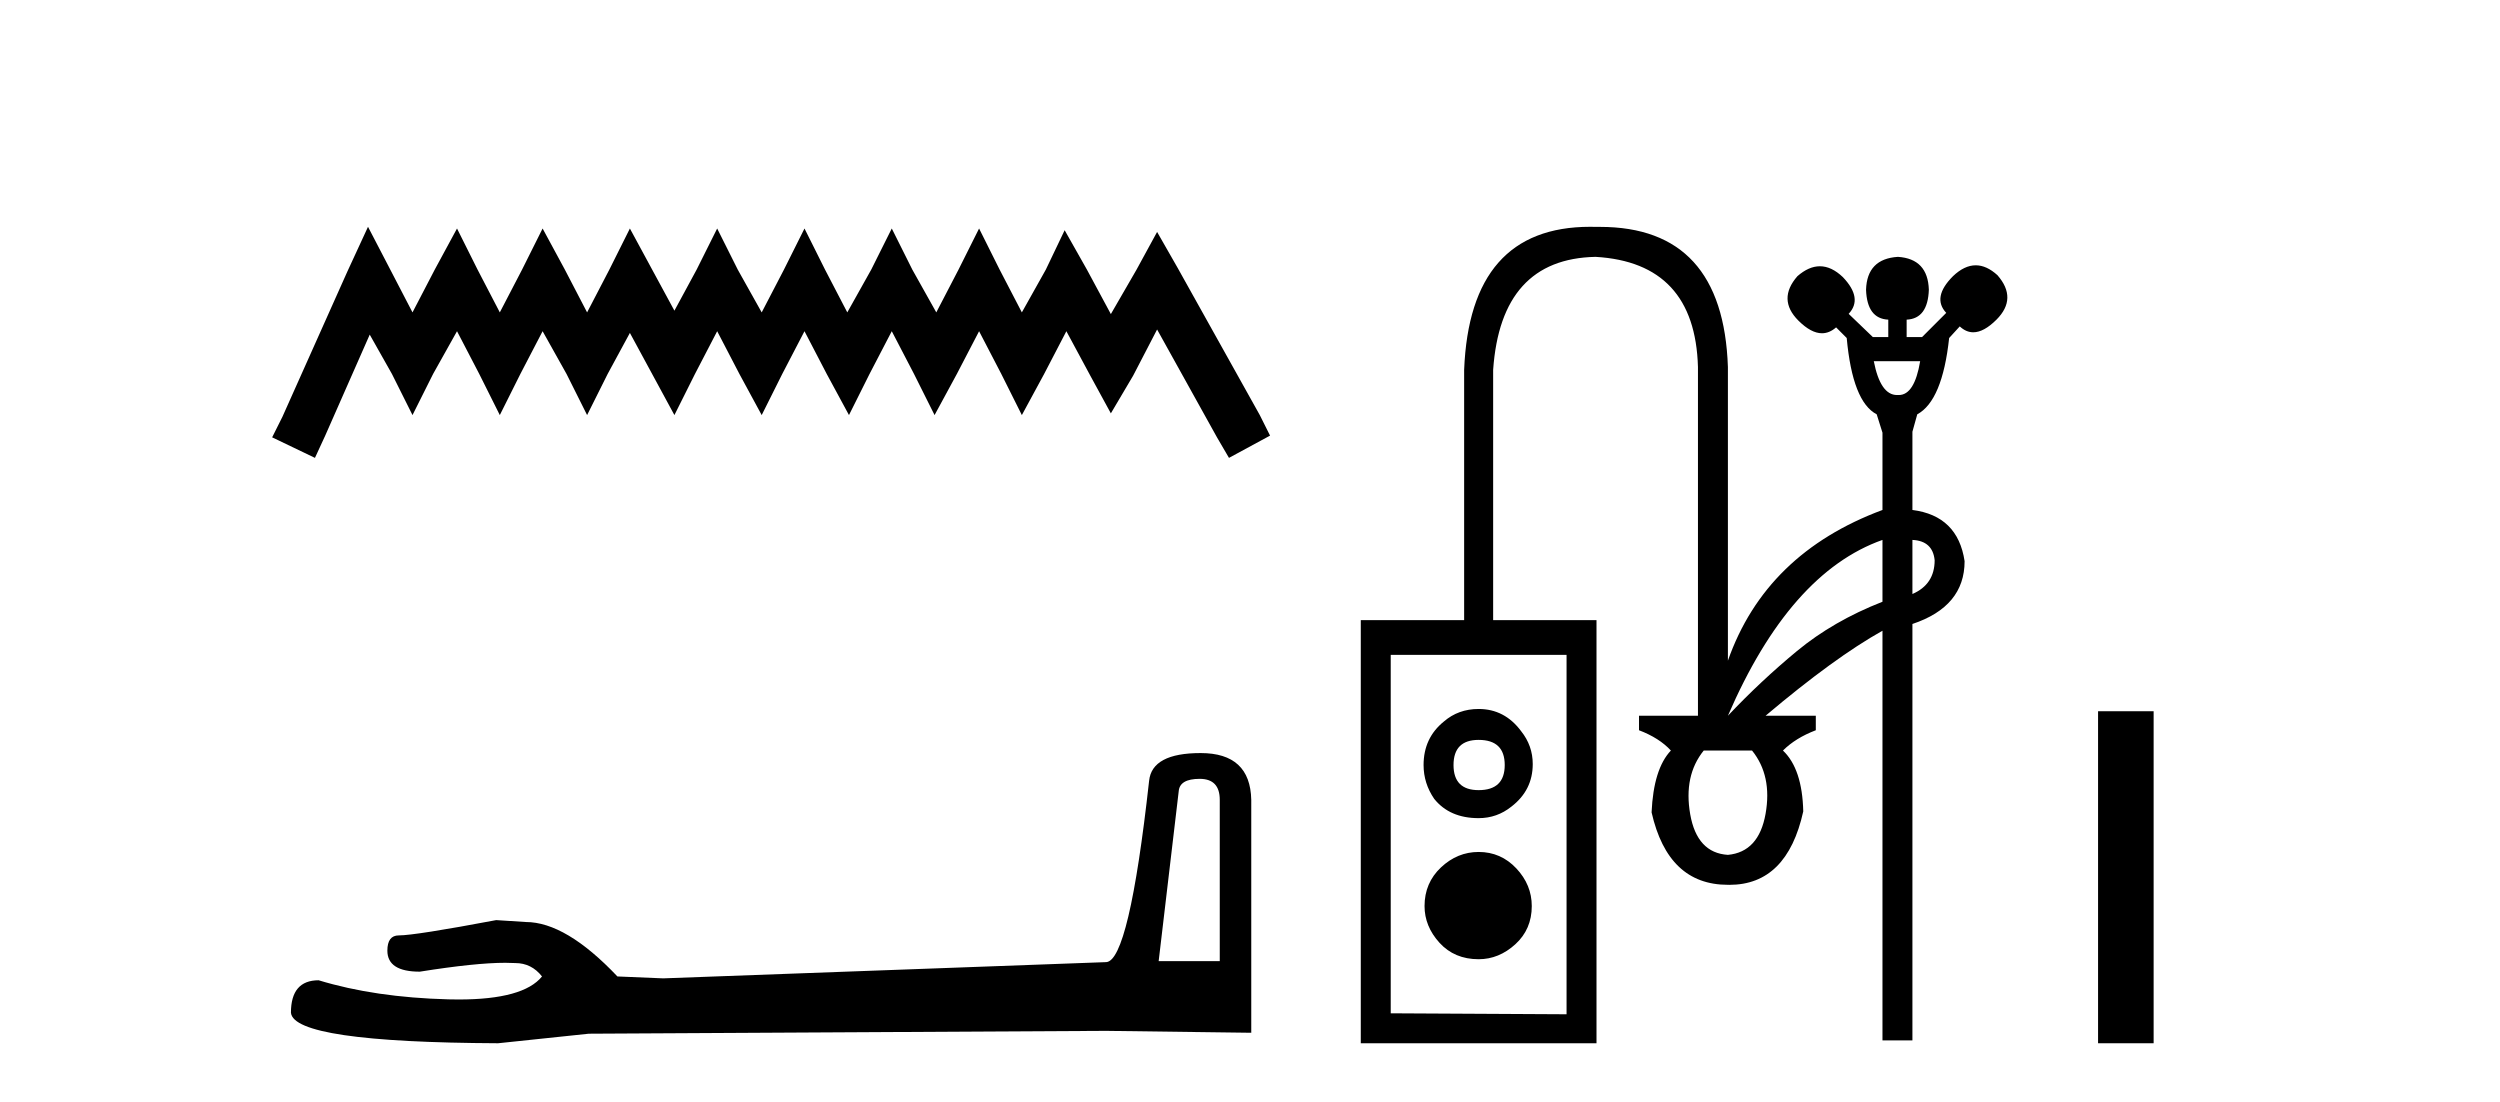 <?xml version='1.0' encoding='UTF-8' standalone='yes'?><svg xmlns='http://www.w3.org/2000/svg' xmlns:xlink='http://www.w3.org/1999/xlink' width='93.0' height='41.0' ><path d='M 13.69 8.437 L 12.926 10.092 L 10.506 15.505 L 10.124 16.269 L 11.716 17.033 L 12.098 16.205 L 13.754 12.448 L 14.581 13.913 L 15.345 15.441 L 16.11 13.913 L 17.001 12.321 L 17.829 13.913 L 18.593 15.441 L 19.357 13.913 L 20.185 12.321 L 21.076 13.913 L 21.84 15.441 L 22.604 13.913 L 23.432 12.385 L 24.26 13.913 L 25.088 15.441 L 25.852 13.913 L 26.679 12.321 L 27.507 13.913 L 28.335 15.441 L 29.099 13.913 L 29.927 12.321 L 30.755 13.913 L 31.582 15.441 L 32.346 13.913 L 33.174 12.321 L 34.002 13.913 L 34.766 15.441 L 35.594 13.913 L 36.422 12.321 L 37.249 13.913 L 38.013 15.441 L 38.841 13.913 L 39.669 12.321 L 40.56 13.976 L 41.324 15.377 L 42.152 13.976 L 43.044 12.257 L 45.272 16.269 L 45.718 17.033 L 47.246 16.205 L 46.864 15.441 L 43.808 9.965 L 43.044 8.628 L 42.28 10.029 L 41.324 11.684 L 40.433 10.029 L 39.605 8.564 L 38.905 10.029 L 38.013 11.621 L 37.186 10.029 L 36.422 8.5 L 35.657 10.029 L 34.83 11.621 L 33.938 10.029 L 33.174 8.5 L 32.41 10.029 L 31.519 11.621 L 30.691 10.029 L 29.927 8.5 L 29.163 10.029 L 28.335 11.621 L 27.444 10.029 L 26.679 8.5 L 25.915 10.029 L 25.088 11.557 L 24.26 10.029 L 23.432 8.5 L 22.668 10.029 L 21.84 11.621 L 21.012 10.029 L 20.185 8.5 L 19.421 10.029 L 18.593 11.621 L 17.765 10.029 L 17.001 8.5 L 16.173 10.029 L 15.345 11.621 L 14.518 10.029 L 13.69 8.437 Z' style='fill:#000000;stroke:none' /><path d='M 44.629 28.973 Q 45.375 28.973 45.375 29.754 L 45.375 35.755 L 43.102 35.755 L 43.848 29.435 Q 43.884 28.973 44.629 28.973 ZM 44.665 28.014 Q 42.854 28.014 42.747 29.044 Q 42.002 35.755 41.149 35.791 L 24.672 36.395 L 22.968 36.324 Q 21.05 34.299 19.559 34.299 Q 19.026 34.264 18.458 34.228 Q 15.44 34.797 14.836 34.797 Q 14.41 34.797 14.41 35.365 Q 14.41 36.146 15.617 36.146 Q 17.691 35.816 18.798 35.816 Q 18.999 35.816 19.168 35.826 Q 19.772 35.826 20.163 36.324 Q 19.47 37.181 17.063 37.181 Q 16.878 37.181 16.683 37.176 Q 13.948 37.105 11.853 36.466 Q 10.823 36.466 10.823 37.673 Q 10.93 38.774 18.529 38.809 L 21.903 38.454 L 41.149 38.348 L 46.547 38.419 L 46.547 29.754 Q 46.511 28.014 44.665 28.014 Z' style='fill:#000000;stroke:none' /><path d='M 71.43 13.436 C 71.29 14.275 71.025 14.695 70.636 14.695 C 70.625 14.695 70.614 14.695 70.603 14.694 C 70.592 14.695 70.58 14.695 70.569 14.695 C 70.156 14.695 69.868 14.275 69.705 13.436 ZM 71.142 20.085 C 71.645 20.109 71.921 20.36 71.969 20.84 C 71.969 21.439 71.693 21.858 71.142 22.097 L 71.142 20.085 ZM 70.028 20.085 L 70.028 22.385 C 68.806 22.864 67.746 23.475 66.848 24.218 C 65.949 24.961 65.092 25.763 64.278 26.626 C 65.811 23.08 67.728 20.9 70.028 20.085 ZM 55.005 27.524 C 55.652 27.524 55.976 27.836 55.976 28.459 C 55.976 29.082 55.652 29.393 55.005 29.393 C 54.383 29.393 54.071 29.082 54.071 28.459 C 54.071 27.836 54.383 27.524 55.005 27.524 ZM 55.005 26.374 C 54.502 26.374 54.071 26.53 53.712 26.841 C 53.208 27.249 52.957 27.788 52.957 28.459 C 52.957 28.914 53.089 29.333 53.352 29.717 C 53.736 30.196 54.287 30.435 55.005 30.435 C 55.461 30.435 55.868 30.292 56.227 30.004 C 56.755 29.597 57.018 29.07 57.018 28.423 C 57.018 27.968 56.874 27.56 56.587 27.201 C 56.179 26.65 55.652 26.374 55.005 26.374 ZM 65.176 27.92 C 65.679 28.543 65.847 29.327 65.679 30.274 C 65.512 31.22 65.045 31.729 64.278 31.801 C 63.511 31.753 63.044 31.25 62.876 30.292 C 62.708 29.333 62.876 28.543 63.379 27.92 ZM 55.005 31.693 C 54.478 31.693 54.011 31.885 53.604 32.268 C 53.197 32.652 52.993 33.131 52.993 33.706 C 52.993 34.209 53.179 34.664 53.55 35.072 C 53.921 35.479 54.406 35.683 55.005 35.683 C 55.509 35.683 55.964 35.497 56.371 35.126 C 56.778 34.754 56.982 34.281 56.982 33.706 C 56.982 33.179 56.79 32.712 56.407 32.304 C 56.024 31.897 55.557 31.693 55.005 31.693 ZM 58.276 24.362 L 58.276 37.731 L 51.735 37.695 L 51.735 24.362 ZM 59.152 8.437 C 56.168 8.437 54.606 10.211 54.466 13.76 L 54.466 23.068 L 50.621 23.068 L 50.621 38.809 L 59.39 38.809 L 59.39 23.068 L 55.545 23.068 L 55.545 13.76 C 55.736 11.004 57.006 9.603 59.354 9.555 C 61.822 9.698 63.092 11.064 63.164 13.652 L 63.164 26.626 L 60.971 26.626 L 60.971 27.165 C 61.475 27.357 61.87 27.608 62.157 27.92 C 61.726 28.375 61.487 29.142 61.439 30.22 C 61.846 32.017 62.792 32.915 64.278 32.915 C 64.297 32.916 64.315 32.916 64.334 32.916 C 65.763 32.916 66.679 32.005 67.081 30.184 C 67.057 29.13 66.806 28.375 66.326 27.92 C 66.638 27.608 67.045 27.357 67.548 27.165 L 67.548 26.626 L 65.679 26.626 C 67.381 25.188 68.83 24.134 70.028 23.463 L 70.028 38.702 L 71.142 38.702 L 71.142 23.212 C 72.436 22.78 73.083 22.002 73.083 20.876 C 72.915 19.749 72.268 19.115 71.142 18.971 L 71.142 16.06 L 71.322 15.413 C 71.945 15.077 72.34 14.131 72.508 12.574 L 72.903 12.142 C 73.059 12.288 73.226 12.361 73.405 12.361 C 73.668 12.361 73.956 12.204 74.269 11.891 C 74.796 11.364 74.808 10.812 74.305 10.237 C 74.036 9.992 73.767 9.869 73.498 9.869 C 73.216 9.869 72.934 10.004 72.652 10.273 C 72.125 10.801 72.041 11.256 72.4 11.639 L 71.502 12.538 L 70.927 12.538 L 70.927 11.891 C 71.454 11.867 71.729 11.495 71.753 10.777 C 71.729 10.01 71.346 9.603 70.603 9.555 C 69.836 9.603 69.441 10.01 69.417 10.777 C 69.441 11.495 69.717 11.867 70.244 11.891 L 70.244 12.538 L 69.669 12.538 L 68.77 11.675 C 69.13 11.292 69.058 10.836 68.555 10.309 C 68.273 10.04 67.988 9.905 67.699 9.905 C 67.424 9.905 67.146 10.028 66.865 10.273 C 66.362 10.848 66.374 11.4 66.901 11.927 C 67.215 12.24 67.507 12.397 67.778 12.397 C 67.963 12.397 68.138 12.324 68.303 12.178 L 68.698 12.574 C 68.842 14.155 69.214 15.101 69.813 15.413 L 70.028 16.096 L 70.028 18.971 C 67.129 20.049 65.212 21.918 64.278 24.577 L 64.278 13.652 C 64.16 10.177 62.572 8.44 59.516 8.44 C 59.474 8.44 59.432 8.44 59.39 8.44 C 59.31 8.438 59.23 8.437 59.152 8.437 Z' style='fill:#000000;stroke:none' /><path d='M 78.048 26.458 L 78.048 38.809 L 80.115 38.809 L 80.115 26.458 Z' style='fill:#000000;stroke:none' /></svg>